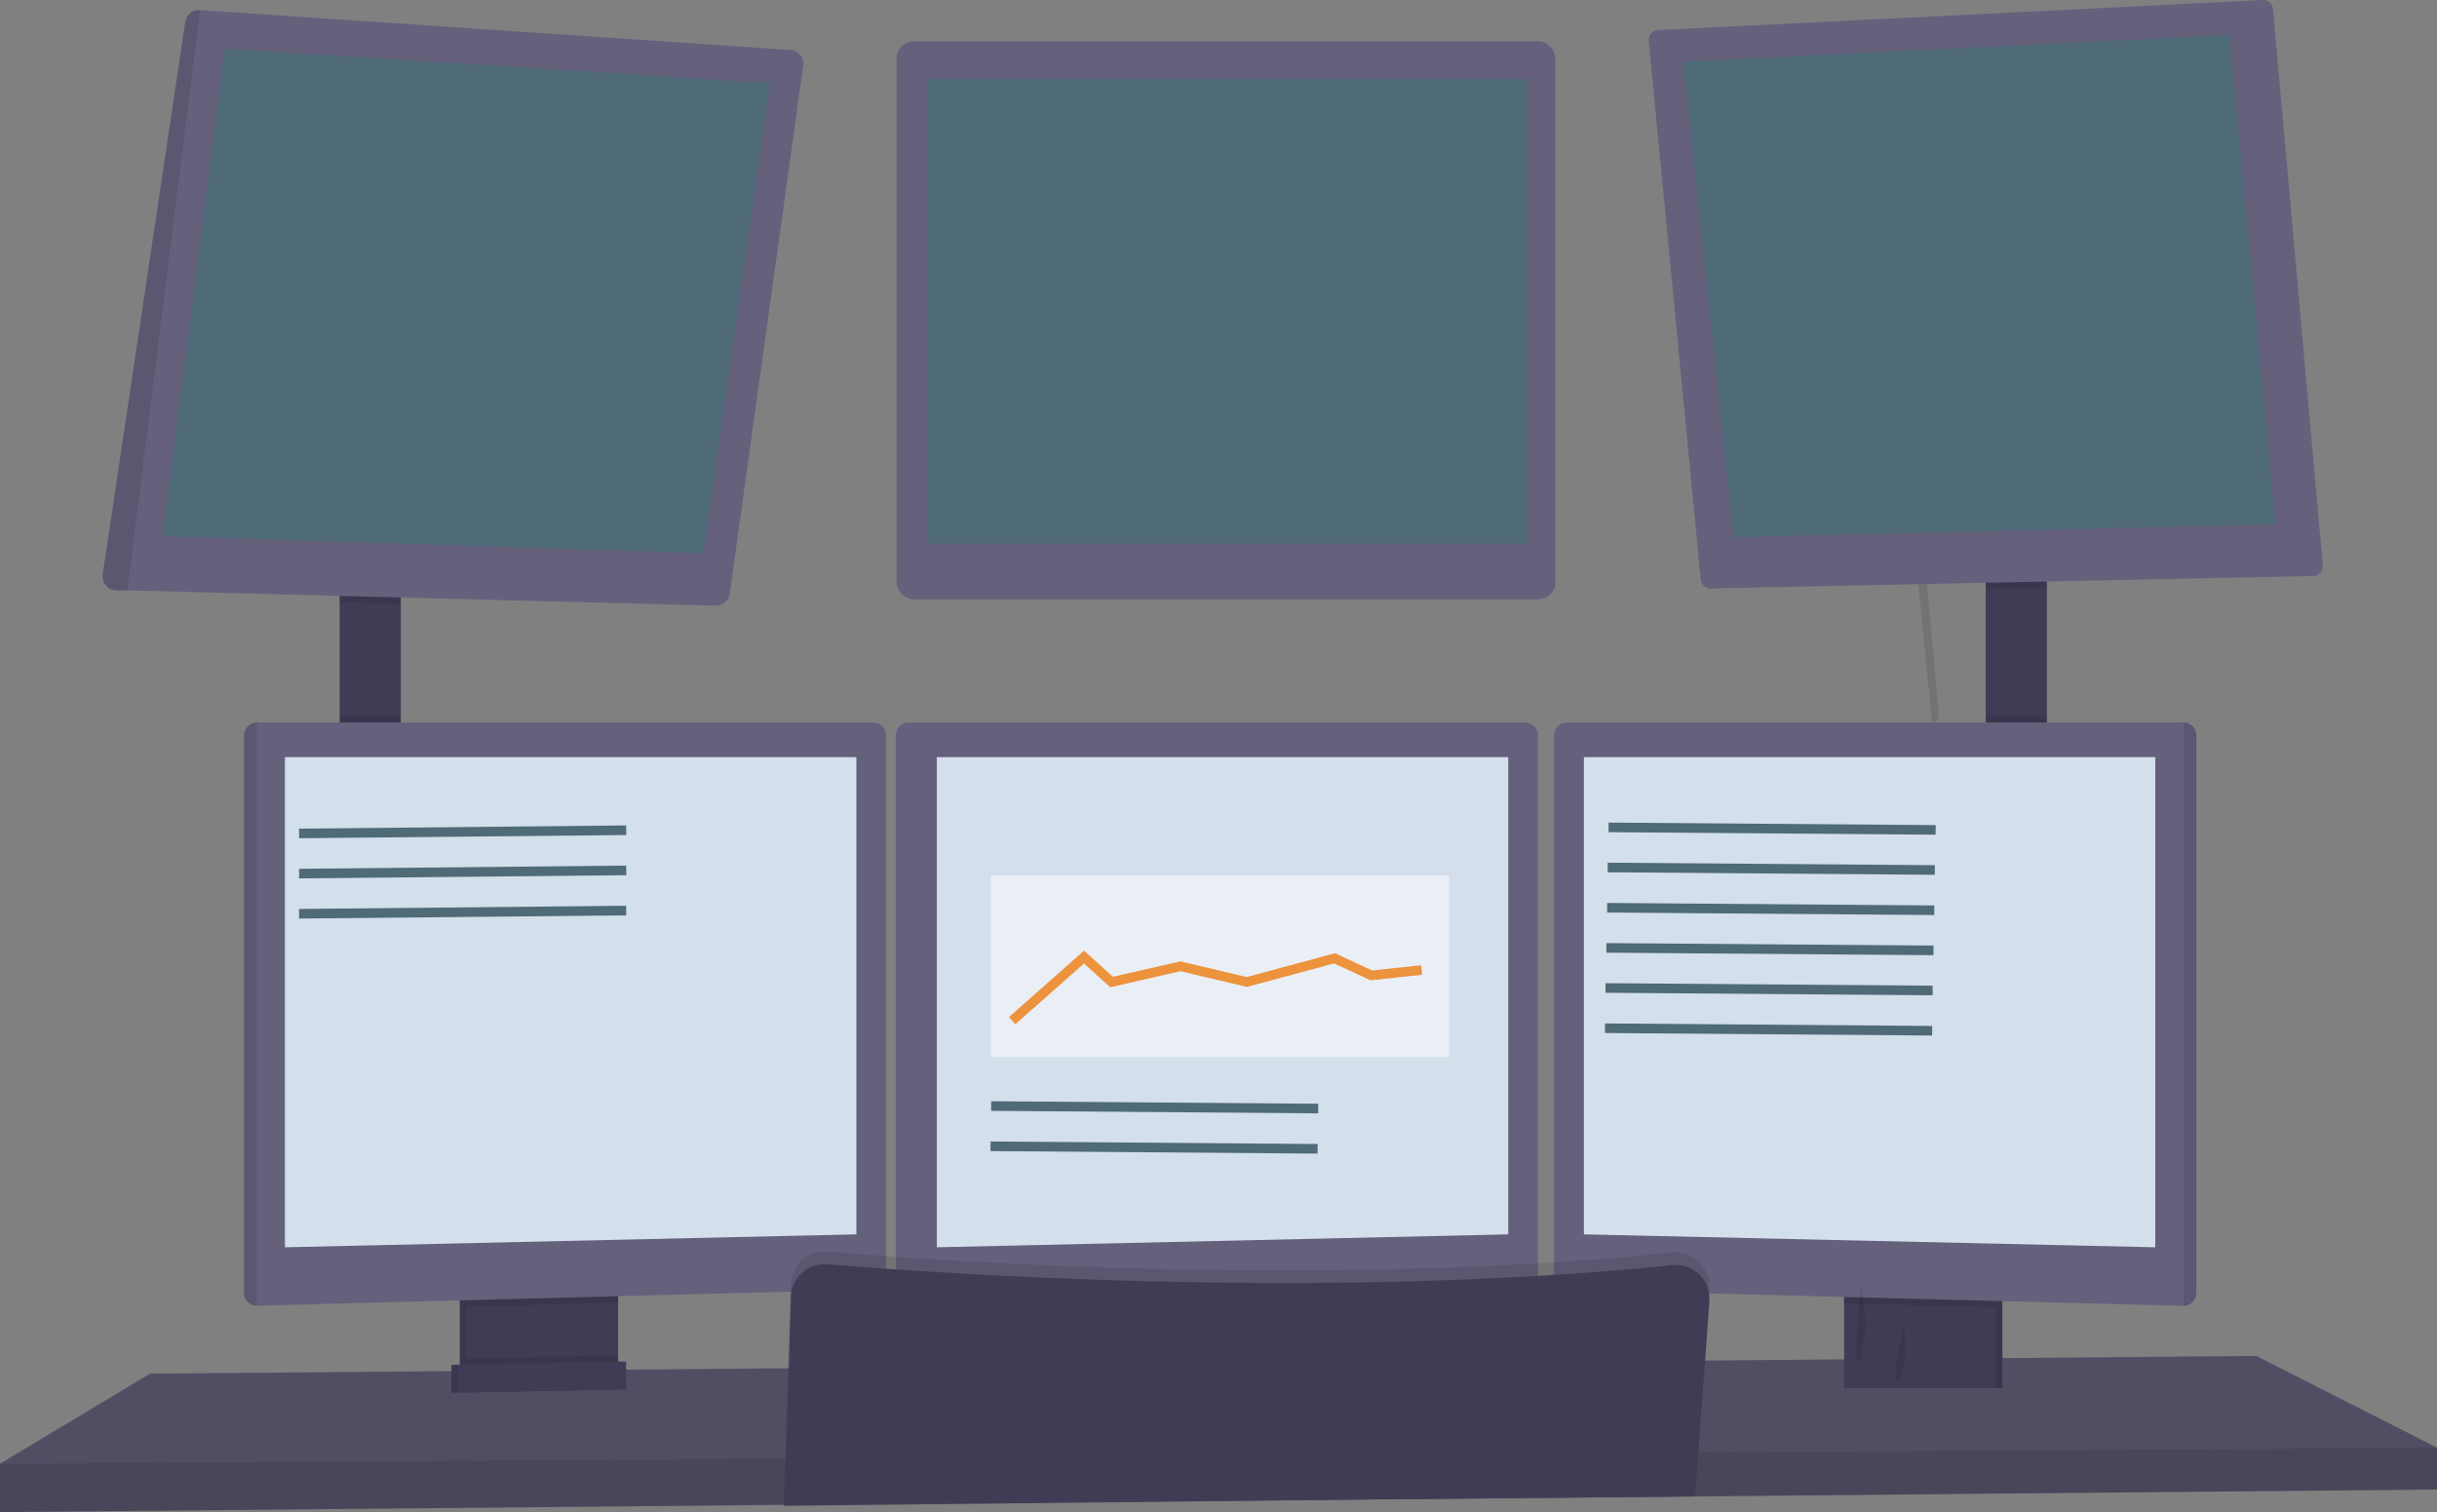 <?xml version="1.0" encoding="UTF-8"?> <svg xmlns="http://www.w3.org/2000/svg" viewBox="0 0 449.04 278.6"><rect x="0" y="0" width="449.04" height="278.6" fill="#808080" stroke="none"/><defs><style>.cls-1,.cls-4{isolation:isolate;}.cls-1{opacity:0.1;}.cls-2{fill:#3f3d56;}.cls-3{fill:#65617d;}.cls-4{opacity:0.2;}.cls-5{fill:#4f6b77;}.cls-6{fill:#d4dfec;}.cls-7{opacity:0.5;}.cls-8{fill:#fff;}.cls-9{fill:#ed923d;}</style></defs><g id="Layer_2" data-name="Layer 2"><g id="Layer_1-2" data-name="Layer 1"><g class="cls-1"><path d="M357.25,131.74a1.32,1.32,0,0,1-1.24,1.41H356l-7.67-77.31.87,0A1.32,1.32,0,0,1,350.55,57Z"></path></g><rect class="cls-2" x="62.58" y="107.87" width="11.27" height="34.2"></rect><rect class="cls-2" x="365.89" y="106.09" width="11.27" height="36.18"></rect><polygon class="cls-3" points="449.04 266.73 449.04 274.44 358.92 275.27 357.96 275.29 323.71 275.61 322.89 275.62 312.48 275.71 312.17 275.71 248.72 276.3 144.55 277.26 144.46 277.26 117.97 277.51 117.69 277.52 0 278.6 0 269.7 27.67 253.09 83.19 252.63 84.38 252.62 84.77 252.62 85.96 252.6 112.62 252.38 113.81 252.37 114.19 252.37 115.37 252.36 123.92 252.29 124.15 252.28 145.24 252.1 145.41 252.1 309.95 250.72 313.98 250.69 314.39 250.69 317.46 250.66 339.79 250.47 340.98 250.46 342.08 250.44 342.65 250.44 349.59 250.39 350.97 250.37 352.81 250.36 358.6 250.31 367.77 250.23 368.96 250.22 371.02 250.21 371.41 250.21 415.73 249.83 449.04 266.73"></polygon><g class="cls-4"><polygon points="449.04 266.73 449.04 274.44 358.92 275.27 357.96 275.29 323.71 275.61 322.89 275.62 312.48 275.71 312.17 275.71 248.72 276.3 144.55 277.26 144.46 277.26 117.97 277.51 117.69 277.52 0 278.6 0 269.7 27.67 253.09 83.19 252.63 84.38 252.62 84.77 252.62 85.96 252.6 112.62 252.38 113.81 252.37 114.19 252.37 115.37 252.36 123.92 252.29 124.15 252.28 145.24 252.1 145.41 252.1 309.95 250.72 313.98 250.69 314.39 250.69 317.46 250.66 339.79 250.47 340.98 250.46 342.08 250.44 342.65 250.44 349.59 250.39 350.97 250.37 352.81 250.36 358.6 250.31 367.77 250.23 368.96 250.22 371.02 250.21 371.41 250.21 415.73 249.83 449.04 266.73"></polygon></g><path class="cls-2" d="M112.7,237.08v14.53a3.61,3.61,0,0,1-2.07,3.28,3.47,3.47,0,0,1-1.48.36l-20.71.44a3.55,3.55,0,0,1-1.6-.34,3.63,3.63,0,0,1-2.12-3.3v-15Z"></path><g class="cls-1"><path d="M112.7,237.08v14.53a3.61,3.61,0,0,1-2.07,3.28,3.47,3.47,0,0,1-1.48.36l-20.71.44a3.55,3.55,0,0,1-1.6-.34,3.63,3.63,0,0,1-2.12-3.3v-15Z"></path></g><path class="cls-2" d="M113.89,237.08v14.53a3.63,3.63,0,0,1-2.08,3.28,3.44,3.44,0,0,1-1.48.36l-20.7.44a3.55,3.55,0,0,1-1.6-.34,3.63,3.63,0,0,1-2.12-3.3v-15Z"></path><rect class="cls-2" x="340.98" y="237.08" width="27.98" height="18.69"></rect><g class="cls-1"><rect x="340.98" y="237.08" width="27.98" height="18.69"></rect></g><rect class="cls-2" x="339.79" y="237.08" width="27.98" height="18.69"></rect><g class="cls-1"><polygon points="73.85 107.86 73.85 111.26 62.58 110.97 62.58 107.86 73.85 107.86"></polygon></g><path class="cls-3" d="M148,12.11l-13.54,97.28a2.54,2.54,0,0,1-2.59,2.2L23.47,108.78l-2.06,0a2.56,2.56,0,0,1-2.49-2.61,2.46,2.46,0,0,1,0-.28L34.14,4a2.56,2.56,0,0,1,2.7-2.15L145.66,9.21a2.55,2.55,0,0,1,2.39,2.69A1.49,1.49,0,0,1,148,12.11Z"></path><polygon class="cls-5" points="41.42 9 29.96 98.77 129.61 101.93 141.87 15.32 41.42 9"></polygon><rect class="cls-3" x="165.2" y="7.61" width="121.41" height="102.82" rx="3.16"></rect><rect class="cls-5" x="170.93" y="14.54" width="110.33" height="85.61"></rect><g class="cls-1"><polygon points="377.16 106.08 377.16 108.33 365.89 108.56 365.89 106.08 377.16 106.08"></polygon></g><path class="cls-3" d="M428,104.18a1.84,1.84,0,0,1-1.71,1.95h-.07l-111,2.29a1.82,1.82,0,0,1-1.85-1.65L303.79,7.54a1.83,1.83,0,0,1,1.65-2h.08L415.73.06,416.91,0a1.82,1.82,0,0,1,1.91,1.66Z"></path><polygon class="cls-5" points="310.13 11.37 410.78 6.43 419.28 96.59 319.43 98.96 310.13 11.37"></polygon><g class="cls-1"><path d="M36.85,1.84,23.47,108.78l-2.06,0a2.56,2.56,0,0,1-2.49-2.61,2.46,2.46,0,0,1,0-.28L34.14,4A2.55,2.55,0,0,1,36.85,1.84Z"></path></g><g class="cls-1"><rect x="62.58" y="131.94" width="11.27" height="10.13"></rect></g><g class="cls-1"><polygon points="113.89 237.07 113.89 240.02 85.91 240.77 85.91 237.07 113.89 237.07"></polygon></g><path class="cls-3" d="M163.27,135.47v99.77a2.36,2.36,0,0,1-2.28,2.34l-113.68,3h0a2.38,2.38,0,0,1-2.35-2.34V135.47a2.39,2.39,0,0,1,2.35-2.35H160.93A2.37,2.37,0,0,1,163.27,135.47Z"></path><g class="cls-1"><path d="M47.31,133.12V240.61h0a2.38,2.38,0,0,1-2.35-2.34V135.47a2.39,2.39,0,0,1,2.35-2.35Z"></path></g><polygon class="cls-6" points="52.5 139.5 157.79 139.5 157.79 227.43 52.5 229.81 52.5 139.5"></polygon><g class="cls-1"><rect x="365.89" y="131.94" width="11.27" height="10.33"></rect></g><g class="cls-1"><polygon points="367.77 237.07 367.77 240.88 339.79 240.13 339.79 237.07 367.77 237.07"></polygon></g><path class="cls-3" d="M404.7,135.47v102.8a2.38,2.38,0,0,1-2.37,2.34h0l-113.71-3a2.37,2.37,0,0,1-2.29-2.34V135.47a2.39,2.39,0,0,1,2.35-2.35H402.33A2.38,2.38,0,0,1,404.7,135.47Z"></path><g class="cls-1"><path d="M404.7,135.47v102.8a2.38,2.38,0,0,1-2.37,2.34h0V133.12h0A2.38,2.38,0,0,1,404.7,135.47Z"></path></g><polygon class="cls-6" points="397.13 139.5 291.85 139.5 291.85 227.43 397.13 229.81 397.13 139.5"></polygon><path class="cls-3" d="M283.39,135.47v99.77a2.36,2.36,0,0,1-2.28,2.34l-113.68,3h0a2.38,2.38,0,0,1-2.38-2.34V135.47a2.39,2.39,0,0,1,2.35-2.35H281.05A2.37,2.37,0,0,1,283.39,135.47Z"></path><polygon class="cls-6" points="172.62 139.5 277.91 139.5 277.91 227.43 172.62 229.81 172.62 139.5"></polygon><g class="cls-1"><polygon points="449.04 266.73 449.04 274.44 358.92 275.27 357.96 275.29 323.71 275.61 322.89 275.62 312.48 275.71 312.17 275.71 248.72 276.3 144.55 277.26 144.46 277.26 117.97 277.51 117.69 277.52 0 278.6 0 269.7 120.13 268.91 120.41 268.91 144.72 268.74 144.84 268.74 312.75 267.63 312.93 267.63 313.03 267.63 313.31 267.63 316.15 267.61 317.01 267.61 361.2 267.31 363.81 267.3 364.39 267.3 449.04 266.73"></polygon></g><g class="cls-1"><path d="M314.94,237.44l-.06.84v.06l-.1,1.37-.79,11-1,13.23-.27,3.72-.59,8v.1l-63.47.6-104.16,1.12v.5h-.08v-.66l.26-8.52.51-16.65.44-14.11.05-1.4a6.25,6.25,0,0,1,6.43-6.06l.34,0c2.8.24,6.44.53,10.78.84l1.78.13c25.11,1.75,71.52,4,118.34,1.19,1-.06,2-.11,3-.19,7.26-.45,14.51-1,21.7-1.78a6.24,6.24,0,0,1,6.86,5.57,6.72,6.72,0,0,1,0,1.1Z"></path></g><path class="cls-2" d="M144.52,277.93v-.5L248.7,276.3l63.47-.59h.18v-.1l.59-8,.25-3.55,1-13.42.76-10.61v-.27a6,6,0,0,0-.06-1.46v-.06a6.17,6.17,0,0,0-1.19-2.75,6.26,6.26,0,0,0-5.59-2.38c-7.18.74-14.44,1.33-21.7,1.78-1,.08-2,.13-3,.19-46.83,2.78-93.23.53-118.34-1.19l-1.78-.13c-4.35-.31-8-.59-10.79-.83a6.27,6.27,0,0,0-6.77,6l-.4,13.14-.55,16.65-.27,8.52v.64Z"></path><g class="cls-1"><path d="M113.89,249.71v1.9a3.63,3.63,0,0,1-2.08,3.28L88,255.35a3.63,3.63,0,0,1-2.12-3.3v-1.78Z"></path></g><polygon class="cls-2" points="114.19 256.01 83.19 256.6 83.19 251.46 114.19 250.87 114.19 256.01"></polygon><g class="cls-1"><polygon points="114.19 256.01 83.19 256.6 83.19 251.46 114.19 250.87 114.19 256.01"></polygon></g><polygon class="cls-2" points="115.37 256.01 84.38 256.6 84.38 251.46 115.37 250.87 115.37 256.01"></polygon><g class="cls-1"><path d="M342.86,237.08s1.88,6.82,0,12.75S342.86,237.08,342.86,237.08Z"></path></g><g class="cls-1"><path d="M350.87,244s.79,8.66-1,10.19S350.87,244,350.87,244Z"></path></g><rect class="cls-5" x="55.1" y="152.38" width="60.28" height="1.77" transform="translate(-1.49 0.84) rotate(-0.56)"></rect><rect class="cls-5" x="55.1" y="159.78" width="60.28" height="1.77" transform="translate(-1.56 0.84) rotate(-0.56)"></rect><rect class="cls-5" x="55.1" y="167.18" width="60.28" height="1.77" transform="translate(-1.64 0.84) rotate(-0.56)"></rect><rect class="cls-5" x="325.62" y="122.54" width="1.77" height="60.27" transform="translate(171.35 478) rotate(-89.56)"></rect><rect class="cls-5" x="325.49" y="129.93" width="1.77" height="60.28" transform="translate(163.8 485.2) rotate(-89.56)"></rect><rect class="cls-5" x="325.36" y="137.33" width="1.77" height="60.28" transform="translate(156.3 492.43) rotate(-89.56)"></rect><rect class="cls-5" x="325.23" y="144.73" width="1.77" height="60.28" transform="translate(148.76 499.64) rotate(-89.56)"></rect><rect class="cls-5" x="325.1" y="152.13" width="1.77" height="60.28" transform="translate(141.2 506.84) rotate(-89.56)"></rect><rect class="cls-5" x="324.97" y="159.53" width="1.77" height="60.28" transform="translate(133.71 514.07) rotate(-89.56)"></rect><g class="cls-7"><rect class="cls-8" x="182.56" y="161.31" width="84.47" height="33.46"></rect></g><polygon class="cls-9" points="187.09 188.72 185.92 187.39 199.75 175.15 205.07 179.97 217.52 177.13 229.72 180.02 245.98 175.63 252.85 178.81 261.86 177.84 262.05 179.6 252.55 180.62 245.82 177.51 229.75 181.84 217.51 178.94 204.57 181.9 199.74 177.52 187.09 188.72"></polygon><rect class="cls-5" x="211.88" y="173.89" width="1.77" height="60.27" transform="translate(7.11 415.21) rotate(-89.56)"></rect><rect class="cls-5" x="211.75" y="181.29" width="1.77" height="60.27" transform="translate(-0.4 422.44) rotate(-89.56)"></rect></g></g></svg> 